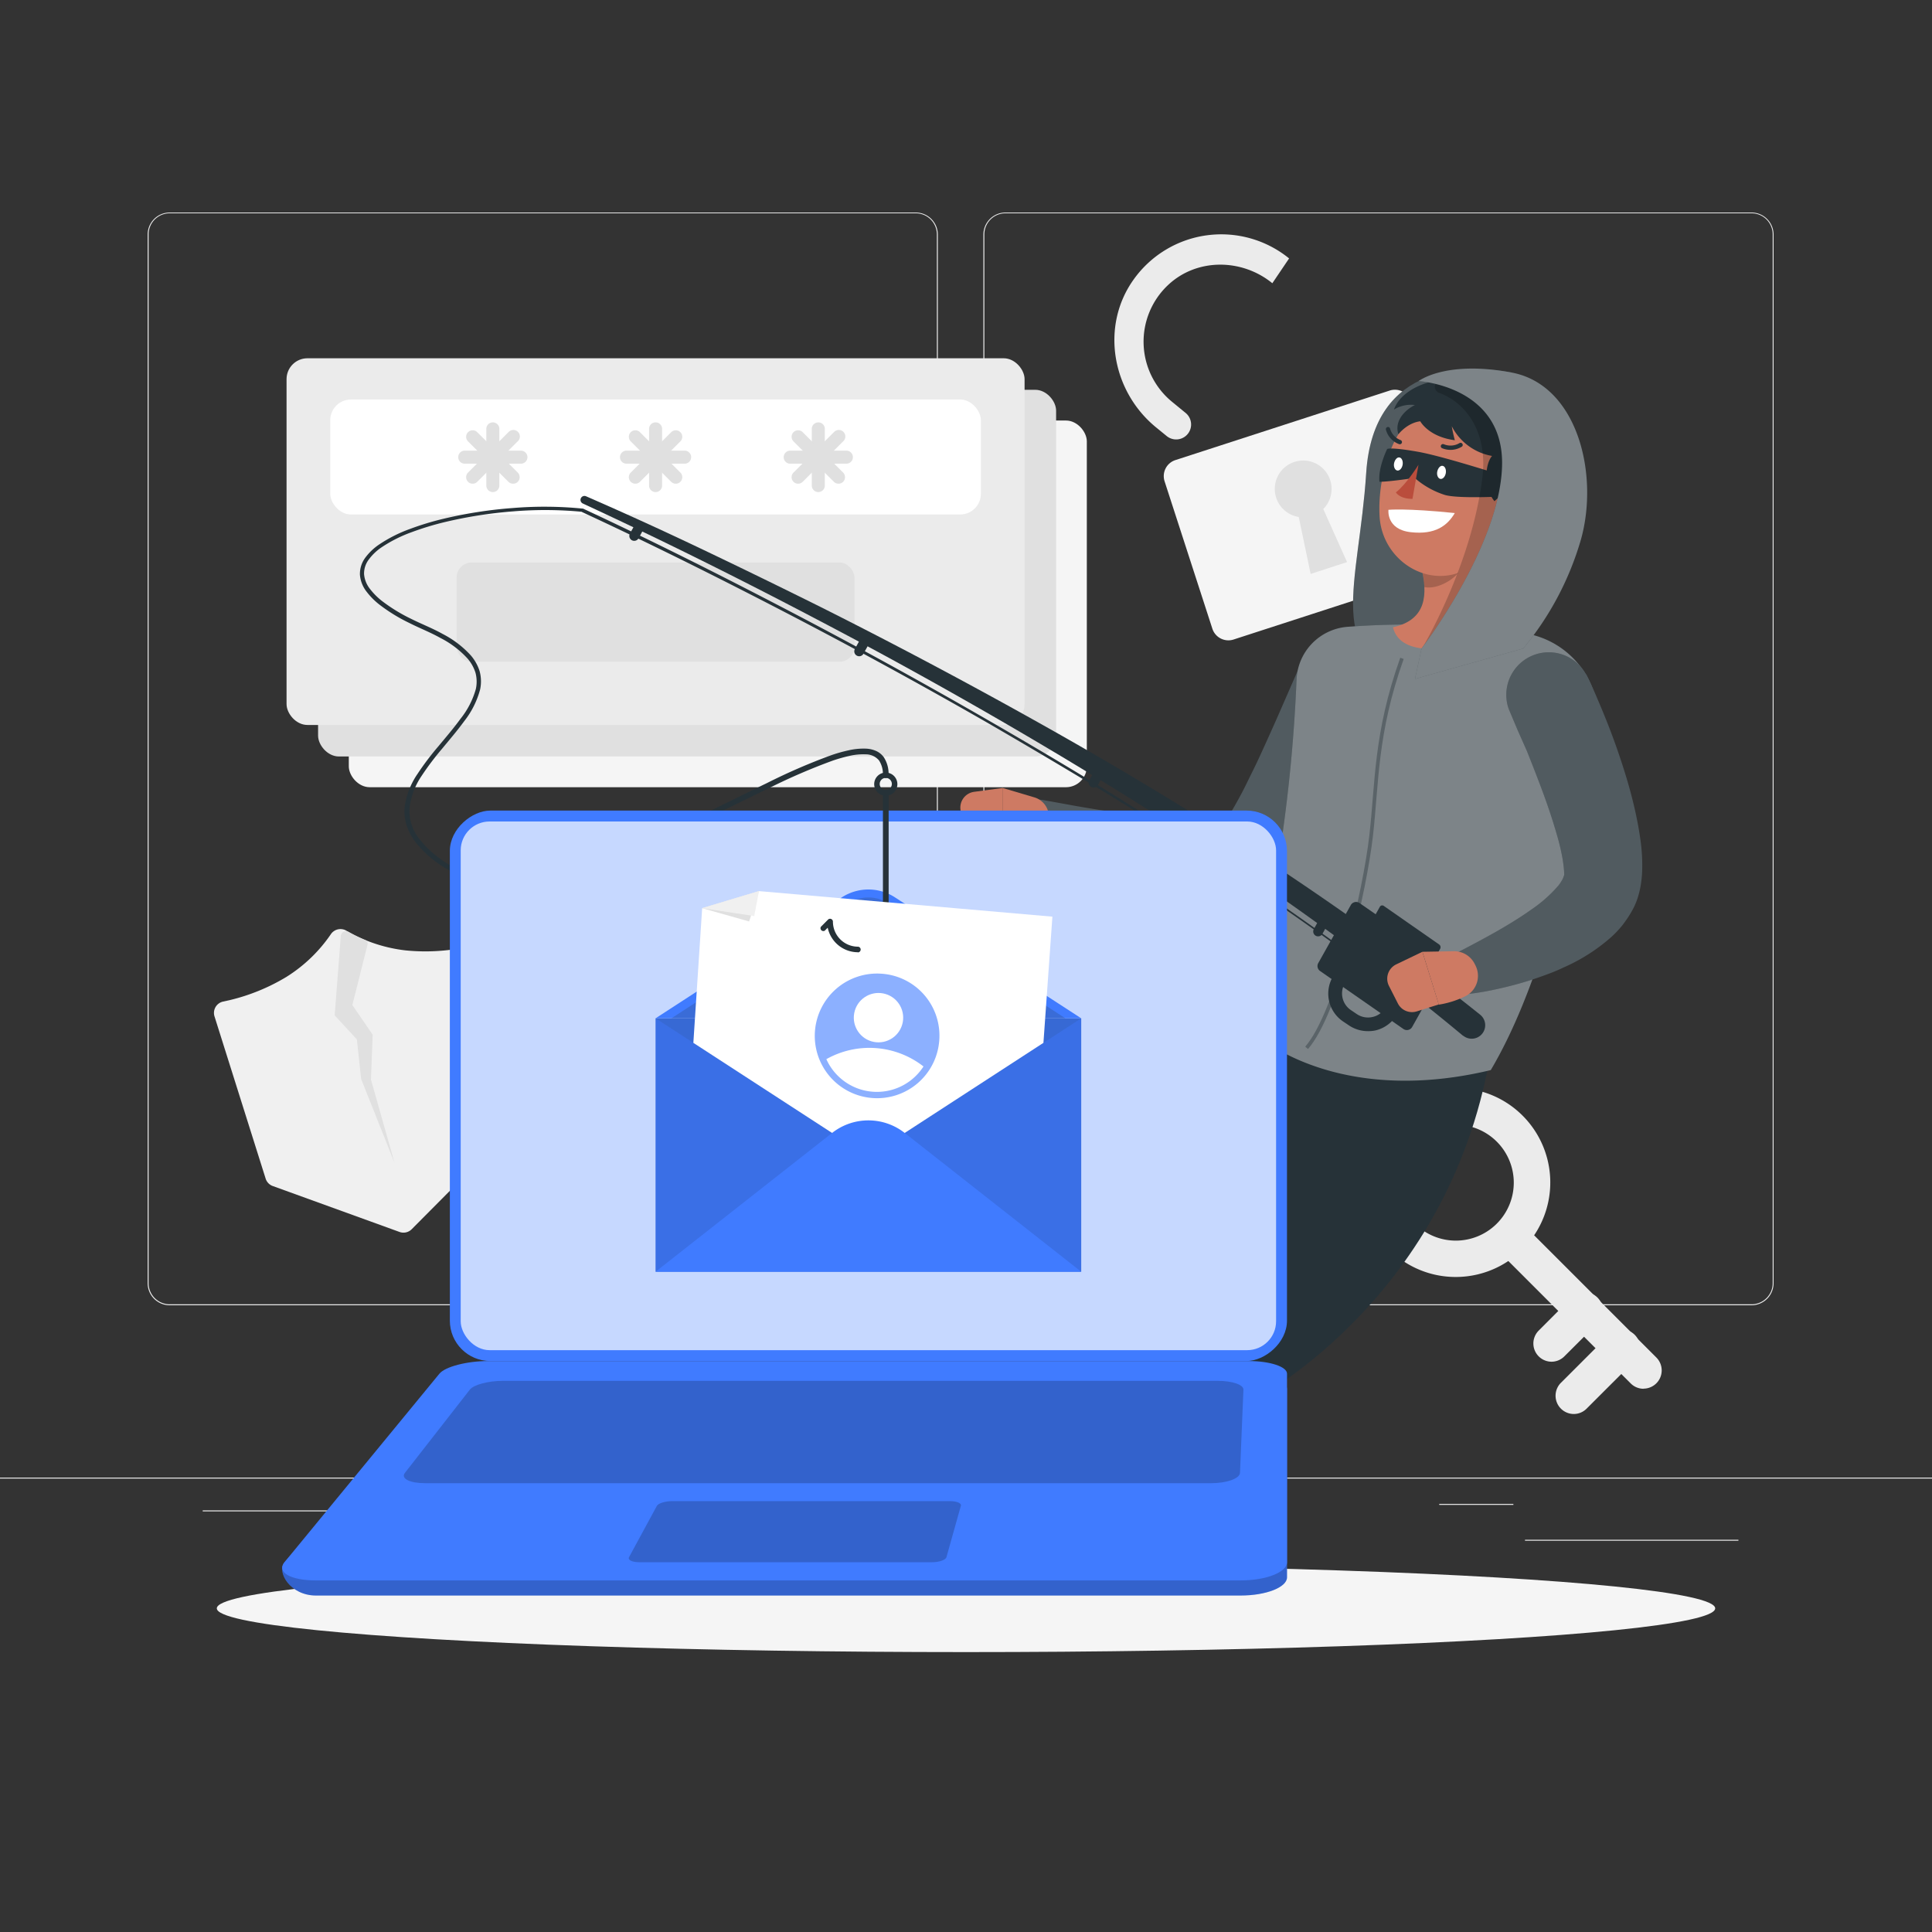 <svg xmlns="http://www.w3.org/2000/svg" viewBox="0 0 500 500"><rect x="0" y="0" width="500" height="500" fill="#333333" stroke="none"/><g id="freepik--background-complete--inject-1096"><rect y="382.4" width="500" height="0.25" style="fill:#ebebeb"></rect><rect x="394.67" y="398.49" width="55.23" height="0.25" style="fill:#ebebeb"></rect><rect x="321.81" y="393.25" width="8.69" height="0.25" style="fill:#ebebeb"></rect><rect x="372.47" y="389.21" width="19.19" height="0.25" style="fill:#ebebeb"></rect><rect x="52.46" y="390.89" width="43.19" height="0.25" style="fill:#ebebeb"></rect><rect x="215.33" y="397.35" width="45.72" height="0.25" style="fill:#ebebeb"></rect><rect x="140.46" y="393.12" width="93.68" height="0.25" style="fill:#ebebeb"></rect><path d="M242.72,332.09A5.71,5.71,0,0,1,237,337.8H43.91a5.71,5.71,0,0,1-5.7-5.71V60.66A5.71,5.71,0,0,1,43.91,55H237a5.71,5.71,0,0,1,5.71,5.71m-.25,0A5.47,5.47,0,0,0,237,55.2H43.91a5.46,5.46,0,0,0-5.45,5.46V332.09a5.46,5.46,0,0,0,5.45,5.46H237a5.47,5.47,0,0,0,5.46-5.46" style="fill:#ebebeb"></path><path d="M453.31,337.8H260.21a5.72,5.72,0,0,1-5.71-5.71V60.66A5.72,5.72,0,0,1,260.21,55h193.1A5.71,5.71,0,0,1,459,60.66V332.09A5.71,5.71,0,0,1,453.31,337.8ZM260.21,55.2a5.47,5.47,0,0,0-5.46,5.46V332.09a5.47,5.47,0,0,0,5.46,5.46h193.1a5.47,5.47,0,0,0,5.46-5.46V60.66a5.47,5.47,0,0,0-5.46-5.46Z" style="fill:#ebebeb"></path><rect x="90.27" y="108.83" width="191" height="94.9" rx="5.4" style="fill:#f5f5f5"></rect><rect x="82.32" y="100.88" width="191" height="94.9" rx="5.4" style="fill:#e0e0e0"></rect><rect x="74.16" y="92.72" width="191" height="94.9" rx="5.4" style="fill:#ebebeb"></rect><rect x="85.47" y="103.39" width="168.38" height="29.76" rx="5.36" style="fill:#fff"></rect><rect x="118.18" y="145.57" width="102.96" height="25.69" rx="3.89" style="fill:#e0e0e0"></rect><path d="M169.66,127.35a1.69,1.69,0,0,1-1.68-1.69V110.87a1.69,1.69,0,0,1,3.37,0v14.79A1.69,1.69,0,0,1,169.66,127.35Z" style="fill:#e0e0e0"></path><path d="M177.05,120H162.27a1.69,1.69,0,1,1,0-3.37h14.78a1.69,1.69,0,1,1,0,3.37Z" style="fill:#e0e0e0"></path><path d="M174.89,125.18a1.67,1.67,0,0,1-1.19-.49l-10.46-10.46a1.68,1.68,0,1,1,2.38-2.38l10.46,10.45a1.69,1.69,0,0,1,0,2.39A1.67,1.67,0,0,1,174.89,125.18Z" style="fill:#e0e0e0"></path><path d="M164.43,125.18a1.67,1.67,0,0,1-1.19-.49,1.69,1.69,0,0,1,0-2.39l10.46-10.45a1.68,1.68,0,0,1,2.38,2.38l-10.46,10.46A1.67,1.67,0,0,1,164.43,125.18Z" style="fill:#e0e0e0"></path><path d="M211.78,127.35a1.69,1.69,0,0,1-1.69-1.69V110.87a1.69,1.69,0,0,1,3.37,0v14.79A1.69,1.69,0,0,1,211.78,127.35Z" style="fill:#e0e0e0"></path><path d="M219.17,120H204.38a1.69,1.69,0,0,1,0-3.37h14.79a1.69,1.69,0,0,1,0,3.37Z" style="fill:#e0e0e0"></path><path d="M217,125.18a1.67,1.67,0,0,1-1.19-.49l-10.45-10.46a1.68,1.68,0,1,1,2.38-2.38L218.2,122.3a1.71,1.71,0,0,1,0,2.39A1.68,1.68,0,0,1,217,125.18Z" style="fill:#e0e0e0"></path><path d="M206.55,125.18a1.67,1.67,0,0,1-1.19-.49,1.69,1.69,0,0,1,0-2.39l10.45-10.45a1.69,1.69,0,1,1,2.39,2.38l-10.46,10.46A1.67,1.67,0,0,1,206.55,125.18Z" style="fill:#e0e0e0"></path><path d="M127.55,127.35a1.69,1.69,0,0,1-1.69-1.69V110.87a1.69,1.69,0,0,1,3.37,0v14.79A1.69,1.69,0,0,1,127.55,127.35Z" style="fill:#e0e0e0"></path><path d="M134.94,120H120.15a1.69,1.69,0,0,1,0-3.37h14.79a1.69,1.69,0,0,1,0,3.37Z" style="fill:#e0e0e0"></path><path d="M132.77,125.18a1.67,1.67,0,0,1-1.19-.49l-10.45-10.46a1.68,1.68,0,1,1,2.38-2.38L134,122.3a1.71,1.71,0,0,1,0,2.39A1.68,1.68,0,0,1,132.77,125.18Z" style="fill:#e0e0e0"></path><path d="M122.32,125.18a1.66,1.66,0,0,1-1.19-.49,1.69,1.69,0,0,1,0-2.39l10.45-10.45a1.69,1.69,0,1,1,2.39,2.38l-10.46,10.46A1.67,1.67,0,0,1,122.32,125.18Z" style="fill:#e0e0e0"></path><path d="M68.74,305,55.5,263a3,3,0,0,1,2.18-3.78l1.69-.37a51.59,51.59,0,0,0,14.71-6,38.84,38.84,0,0,0,11.56-11.1,3,3,0,0,1,4-.89,39.32,39.32,0,0,0,15.21,5.09,51.56,51.56,0,0,0,15.87-.84l1.7-.38a2.94,2.94,0,0,1,3.57,2.48l6,43.66a2.93,2.93,0,0,1-.83,2.48l-24.63,24.79a3,3,0,0,1-3.1.7L70.55,306.93A3,3,0,0,1,68.74,305Z" style="fill:#f0f0f0"></path><path d="M96.45,267.78,96,279.38l6.1,21.56-8.64-21.7L92.36,269l-5.75-6.23,1.59-20.55a1.33,1.33,0,0,1,2-1.05,37.89,37.89,0,0,0,4.35,2.11,1,1,0,0,1,.58,1.14l-3.94,15.68Z" style="fill:#e0e0e0"></path><path d="M359.67,101.07l-55.48,18a4.36,4.36,0,0,0-2.8,5.48l12.37,38.16a4.36,4.36,0,0,0,5.48,2.8l55.48-18a4.36,4.36,0,0,0,2.8-5.48l-12.37-38.16A4.36,4.36,0,0,0,359.67,101.07Z" style="fill:#f5f5f5"></path><path d="M342.46,131.73l6.16,13.74-9.43,3.06-3.08-14.74a7.35,7.35,0,1,1,6.35-2.06Z" style="fill:#e0e0e0"></path><path d="M293.34,72.4c-8.57,12.06-5.59,28.88,5.88,38.23l2.73,2.23a3.86,3.86,0,0,0,4.88-6L303.34,104a20.12,20.12,0,0,1-1.06-30.22c7.41-7,19.1-6.93,27-.48l4.34-6.42A27.84,27.84,0,0,0,293.34,72.4Z" style="fill:#ebebeb"></path><path d="M376.75,330.48a24.36,24.36,0,0,1-17.27-7.14h0a24.46,24.46,0,1,1,17.27,7.14Zm-10.6-13.81a15,15,0,1,0,0-21.2,15,15,0,0,0,0,21.2Z" style="fill:#ebebeb"></path><path d="M425.37,359.41A4.7,4.7,0,0,1,422,358l-34.69-34.69a4.72,4.72,0,0,1,6.67-6.67l34.69,34.69a4.72,4.72,0,0,1-3.34,8.05Z" style="fill:#ebebeb"></path><path d="M407.29,365.94a4.73,4.73,0,0,1-3.34-8.06l12.31-12.3a4.72,4.72,0,1,1,6.67,6.67l-12.31,12.3A4.67,4.67,0,0,1,407.29,365.94Z" style="fill:#ebebeb"></path><path d="M401.54,352.41a4.72,4.72,0,0,1-3.33-8.05l8.41-8.42a4.72,4.72,0,1,1,6.67,6.67L404.88,351A4.71,4.71,0,0,1,401.54,352.41Z" style="fill:#ebebeb"></path></g><g id="freepik--Shadow--inject-1096"><ellipse id="freepik--path--inject-1096" cx="250" cy="416.24" rx="193.89" ry="11.32" style="fill:#f5f5f5"></ellipse></g><g id="freepik--Character--inject-1096"><path d="M323.48,259.43c-3.62,5.17-13.88,17.51-22.9,20.84C286.36,308.48,306,348.83,325,362c0,0,53.1-27.56,61.56-95Z" style="fill:#263238"></path><path d="M391.21,96.41c-10.78-2-35.77-3.07-37.64,26s-11.3,48.21,12.65,53.32l1.68-7.9Z" style="fill:#263238"></path><path d="M391.21,96.41c-10.78-2-35.77-3.07-37.64,26s-11.3,48.21,12.65,53.32l1.68-7.9Z" style="fill:#fff;opacity:0.2"></path><path d="M350.62,167.21a11,11,0,0,0-14.48,5.68l-.05.12-4.73,10.83c-1.58,3.63-3.21,7.23-4.83,10.79-.81,1.78-1.64,3.54-2.5,5.26s-1.67,3.46-2.54,5.11-1.77,3.25-2.64,4.76c-.36.6-.72,1.18-1.07,1.73l-1.7.25a55.56,55.56,0,0,1-6.05.34c-2.11,0-4.27-.08-6.47-.2s-4.42-.36-6.66-.59c-4.48-.47-9-1.13-13.58-1.88-2.27-.37-4.56-.75-6.84-1.18L269.69,207l-.19,0a5.49,5.49,0,0,0-3.43,10.31,146.24,146.24,0,0,0,13.61,5.8c2.31.84,4.63,1.67,7,2.41s4.75,1.44,7.17,2.09a108.46,108.46,0,0,0,15.08,2.91,72.08,72.08,0,0,0,8.18.45,42.61,42.61,0,0,0,9-1,8.73,8.73,0,0,0,4.36-2.43l.46-.47a57,57,0,0,0,4.9-5.86c1.4-1.88,2.61-3.78,3.79-5.65,2.37-3.74,4.46-7.48,6.43-11.25,1-1.88,1.95-3.77,2.86-5.67s1.84-3.8,2.69-5.72,1.72-3.82,2.52-5.77,1.58-3.84,2.36-5.92A11,11,0,0,0,350.62,167.21Z" style="fill:#263238"></path><path d="M350.62,167.21a11,11,0,0,0-14.48,5.68l-.05.12-4.73,10.83c-1.58,3.63-3.21,7.23-4.83,10.79-.81,1.78-1.64,3.54-2.5,5.26s-1.67,3.46-2.54,5.11-1.77,3.25-2.64,4.76c-.36.6-.72,1.18-1.07,1.73l-1.7.25a55.56,55.56,0,0,1-6.05.34c-2.11,0-4.27-.08-6.47-.2s-4.42-.36-6.66-.59c-4.48-.47-9-1.13-13.58-1.88-2.27-.37-4.56-.75-6.84-1.18L269.69,207l-.19,0a5.49,5.49,0,0,0-3.43,10.31,146.24,146.24,0,0,0,13.61,5.8c2.31.84,4.63,1.67,7,2.41s4.75,1.44,7.17,2.09a108.46,108.46,0,0,0,15.08,2.91,72.08,72.08,0,0,0,8.18.45,42.61,42.61,0,0,0,9-1,8.73,8.73,0,0,0,4.36-2.43l.46-.47a57,57,0,0,0,4.9-5.86c1.4-1.88,2.61-3.78,3.79-5.65,2.37-3.74,4.46-7.48,6.43-11.25,1-1.88,1.95-3.77,2.86-5.67s1.84-3.8,2.69-5.72,1.72-3.82,2.52-5.77,1.58-3.84,2.36-5.92A11,11,0,0,0,350.62,167.21Z" style="fill:#fff;opacity:0.2"></path><path d="M267.73,206.37l-8.22-2.44-.07,14.27s5.25.89,9-.47a5.13,5.13,0,0,0,3.17-5.66l-.22-1.46A5.26,5.26,0,0,0,267.73,206.37Z" style="fill:#ce7a63"></path><path d="M248.6,209.73l.82,5a4.11,4.11,0,0,0,4.06,3.46h6l.07-14.27-7.42,1A4.12,4.12,0,0,0,248.6,209.73Z" style="fill:#ce7a63"></path><path d="M394,163.8a205.43,205.43,0,0,0-45.39-1.57,14.3,14.3,0,0,0-13.06,13.52,403,403,0,0,1-13.68,89c6.39,7.29,28.31,20.73,63.94,12.19,11.54-19.49,19.59-48.73,27.29-85.89A22.58,22.58,0,0,0,394,163.8Z" style="fill:#263238"></path><path d="M394,163.8a205.43,205.43,0,0,0-45.39-1.57,14.3,14.3,0,0,0-13.06,13.52,403,403,0,0,1-13.68,89c6.39,7.29,28.31,20.73,63.94,12.19,11.54-19.49,19.59-48.73,27.29-85.89A22.58,22.58,0,0,0,394,163.8Z" style="fill:#fff;opacity:0.4"></path><path d="M362.83,170.38c-6.95,19.5-6.4,32.24-8,46.07s-8.76,45.63-16.68,54.73" style="fill:none;stroke:#263238;stroke-miterlimit:10;stroke-width:0.943px;opacity:0.4"></path><path d="M151.66,128.43q15.36,6.7,30.46,13.91T212.2,157q29.91,15,59.12,31.44t57.33,34.75c18.67,12.32,36.89,25.37,54.41,39.41a3.49,3.49,0,1,1-4.37,5.45l0,0-.06,0c-17-14.15-34.83-27.42-53.14-40q-27.65-18.62-56.39-35.62T210.7,159.93q-14.79-7.77-29.75-15.19t-30.11-14.43h0a1,1,0,0,1,.84-1.87Z" style="fill:#263238"></path><path d="M354.3,250.91q-23.68-17.59-48.6-33.46-12.42-8-25.05-15.59t-25.43-15q-25.6-14.68-51.8-28.28c-17.46-9.06-35.06-17.86-52.91-26.12l.15,0a100.12,100.12,0,0,0-17.91-.11,113.77,113.77,0,0,0-17.7,2.78,74.62,74.62,0,0,0-8.55,2.61,35.54,35.54,0,0,0-7.89,4,13.4,13.4,0,0,0-3.12,3,6,6,0,0,0-1.27,3.86,7.17,7.17,0,0,0,1.55,3.84,17.54,17.54,0,0,0,3.07,3.08,43.25,43.25,0,0,0,7.57,4.64c2.65,1.33,5.48,2.41,8.14,3.9a25.79,25.79,0,0,1,7.29,5.55,11.54,11.54,0,0,1,2.29,4.11,10.09,10.09,0,0,1,.12,4.73,22.73,22.73,0,0,1-4.12,8.2c-1.79,2.46-3.76,4.74-5.66,7.05a73.16,73.16,0,0,0-5.38,7.13A18.75,18.75,0,0,0,106,209a11.5,11.5,0,0,0,2.44,8,26.56,26.56,0,0,0,6.44,5.92c4.85,3.35,10.9,4.49,16.79,4.35a68.21,68.21,0,0,0,17.53-3A156.24,156.24,0,0,0,166,218.07c11-4.67,21.7-10.18,32.52-15.43a156,156,0,0,1,16.6-7.19,38.38,38.38,0,0,1,4.41-1.25,17.2,17.2,0,0,1,4.67-.45,7.2,7.2,0,0,1,2.42.55,5,5,0,0,1,2.06,1.6,7.86,7.86,0,0,1,1.28,4.71.74.74,0,0,1-.73.75.75.75,0,0,1-.74-.73v0a6.44,6.44,0,0,0-1-3.83,4.47,4.47,0,0,0-3.41-1.58,16,16,0,0,0-4.27.41,40.13,40.13,0,0,0-4.25,1.2,156.5,156.5,0,0,0-16.45,7.09c-10.8,5.22-21.5,10.73-32.61,15.4a156.54,156.54,0,0,1-17,6.17,69.78,69.78,0,0,1-17.88,3.05,35.85,35.85,0,0,1-9.1-.92,25.18,25.18,0,0,1-8.41-3.68,28,28,0,0,1-6.74-6.22,14.81,14.81,0,0,1-2.15-4.16,12.16,12.16,0,0,1-.5-4.68,19.86,19.86,0,0,1,3.33-8.59,72.14,72.14,0,0,1,5.47-7.23c1.92-2.32,3.88-4.59,5.63-7a21.68,21.68,0,0,0,4-7.75,9,9,0,0,0-.09-4.19,10.36,10.36,0,0,0-2.07-3.7,24.51,24.51,0,0,0-7-5.31c-2.58-1.45-5.38-2.53-8.09-3.9a43.65,43.65,0,0,1-7.75-4.77,18.47,18.47,0,0,1-3.26-3.29,8.17,8.17,0,0,1-1.74-4.4,7.06,7.06,0,0,1,1.47-4.53A14.65,14.65,0,0,1,98,141a36.57,36.57,0,0,1,8.13-4.12,73.32,73.32,0,0,1,8.67-2.63,113.57,113.57,0,0,1,17.86-2.77,100.07,100.07,0,0,1,18.07.14.42.42,0,0,1,.15,0c17.85,8.31,35.44,17.15,52.89,26.25s34.71,18.57,51.76,28.4q12.81,7.37,25.42,15T306,217q24.83,16,48.56,33.59a.21.21,0,1,1-.26.34Z" style="fill:#263238"></path><path d="M166.35,137.32l-1.1,2a1.28,1.28,0,0,1-1.73.49h0a1.28,1.28,0,0,1-.49-1.73l1.11-2a1.28,1.28,0,0,1,1.73-.49h0A1.26,1.26,0,0,1,166.35,137.32Z" style="fill:#263238"></path><path d="M224.57,167.19l-1.11,2a1.26,1.26,0,0,1-1.73.48h0a1.26,1.26,0,0,1-.48-1.73l1.1-2a1.26,1.26,0,0,1,1.73-.48h0A1.28,1.28,0,0,1,224.57,167.19Z" style="fill:#263238"></path><path d="M285.23,201.17l-1.11,2a1.28,1.28,0,0,1-1.73.49h0a1.28,1.28,0,0,1-.49-1.73l1.11-2a1.28,1.28,0,0,1,1.73-.49h0A1.28,1.28,0,0,1,285.23,201.17Z" style="fill:#263238"></path><path d="M343.35,239.68l-1.11,2a1.28,1.28,0,0,1-1.73.49h0a1.28,1.28,0,0,1-.49-1.73l1.11-2a1.28,1.28,0,0,1,1.73-.49h0A1.28,1.28,0,0,1,343.35,239.68Z" style="fill:#263238"></path><path d="M373.88,250.77l-8.41,15a1.57,1.57,0,0,1-2.27.53l-21.56-15a1.56,1.56,0,0,1-.47-2.06l8.41-15a1.57,1.57,0,0,1,2.27-.53l21.56,15A1.56,1.56,0,0,1,373.88,250.77Z" style="fill:#263238"></path><path d="M354,266.86a8.77,8.77,0,0,1-5-1.56l-1.49-1a8.69,8.69,0,0,1-2.63-11.43l1.81-3.22a2.61,2.61,0,0,1,1.68-1.27,2.64,2.64,0,0,1,2.06.4l11.61,8.07a2.59,2.59,0,0,1,.78,3.4l-1.23,2.19a8.75,8.75,0,0,1-5.65,4.24A8.64,8.64,0,0,1,354,266.86Zm-4.74-14.68L348,254.54a5.19,5.19,0,0,0,1.58,6.85l1.48,1a5.19,5.19,0,0,0,4.17.8,5.11,5.11,0,0,0,3.38-2.54l.83-1.48Zm10.52,6.32Z" style="fill:#263238"></path><path d="M372.71,245.55l-2.15,3.84a.69.69,0,0,1-1,.23l-14.35-10a.86.86,0,0,1-.25-1.11l2.15-3.84a.69.69,0,0,1,1-.23l14.35,10A.86.86,0,0,1,372.71,245.55Z" style="fill:#263238"></path><path d="M386.12,134.41l-18.2,12.74c1.45,6.45,1.5,13.2-7.42,15.19.74,3,3.11,4.91,7.4,5.46,5.63,1.1,9.92,1.6,14.61-1.7,1.84-1.29,4.06-2.49,3.07-4.64C382.21,154.15,384.27,141.66,386.12,134.41Z" style="fill:#ce7a63"></path><path d="M378.7,139.61l-10.77,7.53a25.25,25.25,0,0,1,.69,4.8c3.9.78,9.74-2.91,10.31-6.7A16.65,16.65,0,0,0,378.7,139.61Z" style="opacity:0.2"></path><path d="M391.81,123.34c-2.71,11.34-3.73,18.12-10.55,22.93-10.26,7.25-23.49-.61-24.22-12.56-.66-10.76,3.89-27.49,15.91-30A16.07,16.07,0,0,1,391.81,123.34Z" style="fill:#ce7a63"></path><path d="M359.33,131.94s4.59-.46,17.17.84c-1.89,3.21-5,5.67-11.4,4.95S359.33,131.94,359.33,131.94Z" style="fill:#fff"></path><path d="M390.11,101.72c-11.42-7-26.69-3.32-29.36,4.28a8.37,8.37,0,0,1,5.42-1.18c-2.3,1.14-5.42,3.93-4.27,7.56,2.77-3.25,5.67-3.34,5.67-3.34s2.12,4,8.94,4.89a36.94,36.94,0,0,1-.79-3.61A14.52,14.52,0,0,0,386.15,118c-2,2.18-2.61,10.09,2.31,13.19,7-.45,12.79-2.79,12.4-7.09a29.37,29.37,0,0,1,1.31,3.25s4.44-5.92-.82-12.67C403.87,111.48,398.51,106.88,390.11,101.72Z" style="fill:#263238"></path><path d="M359,116.2s-2.41,4.85-2,8.48c2.69,0,9.11-1,9.11-1a21.94,21.94,0,0,0,7.94,4.45c4.28,1.11,18.21.18,18.21.18l.58-4s-18.7-6.13-25.92-7.4S359,116.2,359,116.2Z" style="fill:#263238"></path><path d="M395.27,135.57a11,11,0,0,1-7.38,4.1c-3.86.41-5.18-3.21-3.6-6.52,1.43-3,5.16-6.79,8.8-5.66S397.46,132.74,395.27,135.57Z" style="fill:#ce7a63"></path><path d="M374.17,122.45c-.17.93-.79,1.6-1.4,1.49s-1-1-.81-1.9.79-1.6,1.4-1.48S374.33,121.52,374.17,122.45Z" style="fill:#fff"></path><path d="M363,120.28c-.16.93-.79,1.6-1.4,1.49s-1-1-.81-1.9.79-1.6,1.4-1.48S363.15,119.35,363,120.28Z" style="fill:#fff"></path><path d="M367.1,120.28s-3.07,5-5.86,7.16c1.38,1.85,4.31,1.66,4.31,1.66Z" style="fill:#ba4d3c"></path><path d="M373.08,115.05a.66.66,0,0,0-.17.23.56.56,0,0,0,.32.72,5.61,5.61,0,0,0,5.09-.4.55.55,0,0,0,.13-.77.56.56,0,0,0-.78-.13h0a4.51,4.51,0,0,1-4,.27A.56.56,0,0,0,373.08,115.05Z" style="fill:#263238"></path><path d="M362.82,114.3a.58.58,0,0,0-.34-.41,4.39,4.39,0,0,1-2.72-2.94.56.56,0,0,0-.65-.44.57.57,0,0,0-.44.66,5.45,5.45,0,0,0,3.39,3.76.56.56,0,0,0,.73-.31A.6.6,0,0,0,362.82,114.3Z" style="fill:#263238"></path><path d="M410.5,174.45c1,2,1.83,3.86,2.66,5.81s1.64,3.86,2.42,5.81c1.57,3.89,3,7.86,4.31,11.91s2.5,8.2,3.44,12.57c.47,2.19.89,4.43,1.21,6.79A46.23,46.23,0,0,1,425,225a28.35,28.35,0,0,1-.48,4.66,22.19,22.19,0,0,1-.71,2.77l-.26.75-.32.79a14.94,14.94,0,0,1-.67,1.38l-.49.88c-.22.36-.44.73-.67,1.08-.45.69-.93,1.35-1.41,2a27.28,27.28,0,0,1-3,3.2,47.17,47.17,0,0,1-12.38,7.89c-2.06,1-4.13,1.75-6.2,2.48s-4.14,1.37-6.22,1.93-4.16,1.05-6.25,1.48-4.14.75-6.41,1a5.51,5.51,0,0,1-3.2-10.35l.28-.14c6.77-3.51,13.81-7.22,19.62-11.35a35.55,35.55,0,0,0,7.12-6.31,12.23,12.23,0,0,0,.92-1.39,4,4,0,0,0,.27-.56l.08-.23.19-.47s0-.08,0,0a.36.36,0,0,0,0,.09.05.05,0,0,0,0,0s0-.05,0-.18,0-.77-.06-1.36a36.53,36.53,0,0,0-.66-4.35c-.33-1.62-.77-3.32-1.27-5-1-3.46-2.18-7-3.51-10.6s-2.73-7.16-4.16-10.75L392.78,189l-2.21-5.25-.1-.23a11,11,0,0,1,20-9Z" style="fill:#263238"></path><path d="M410.5,174.45c1,2,1.83,3.86,2.66,5.81s1.64,3.86,2.42,5.81c1.57,3.89,3,7.86,4.31,11.91s2.5,8.2,3.44,12.57c.47,2.19.89,4.43,1.21,6.79A46.23,46.23,0,0,1,425,225a28.35,28.35,0,0,1-.48,4.66,22.19,22.19,0,0,1-.71,2.77l-.26.75-.32.79a14.94,14.94,0,0,1-.67,1.38l-.49.88c-.22.36-.44.73-.67,1.08-.45.69-.93,1.35-1.41,2a27.28,27.28,0,0,1-3,3.2,47.17,47.17,0,0,1-12.38,7.89c-2.06,1-4.13,1.75-6.2,2.48s-4.14,1.37-6.22,1.93-4.16,1.05-6.25,1.48-4.14.75-6.41,1a5.51,5.51,0,0,1-3.2-10.35l.28-.14c6.77-3.51,13.81-7.22,19.62-11.35a35.55,35.55,0,0,0,7.12-6.31,12.23,12.23,0,0,0,.92-1.39,4,4,0,0,0,.27-.56l.08-.23.19-.47s0-.08,0,0a.36.36,0,0,0,0,.09.05.05,0,0,0,0,0s0-.05,0-.18,0-.77-.06-1.36a36.53,36.53,0,0,0-.66-4.35c-.33-1.62-.77-3.32-1.27-5-1-3.46-2.18-7-3.51-10.6s-2.73-7.16-4.16-10.75L392.78,189l-2.21-5.25-.1-.23a11,11,0,0,1,20-9Z" style="fill:#fff;opacity:0.2"></path><path d="M376.25,246.18l-8.13.14L372.36,260a23.42,23.42,0,0,0,7.18-2.34,5.91,5.91,0,0,0,2.32-7.78l-.17-.34A5.94,5.94,0,0,0,376.25,246.18Z" style="fill:#ce7a63"></path><path d="M359.46,255.15l2.3,4.53a4.11,4.11,0,0,0,4.92,2.06l5.68-1.79-4.24-13.63-6.76,3.25A4.12,4.12,0,0,0,359.46,255.15Z" style="fill:#ce7a63"></path><path d="M393.49,100.82c-8.94-3.28-16.1-3.2-20.76-2.44a1.71,1.71,0,0,0-.3,3.28c6.94,2.54,12.62,10.12,11.23,21.76-2.78,23.17-15.83,44.72-15.83,44.72l16.63.14s12.2-6.09,19.62-21.85S409.89,106.84,393.49,100.82Z" style="opacity:0.2"></path><path d="M367.9,167.8s20.17-26.23,20.83-47.09-21.6-22.08-21.6-22.08,6.94-5.45,24.08-2.22,22.66,26.47,17.93,43.24a78.11,78.11,0,0,1-14.94,28.18l-28,7.87Z" style="fill:#263238"></path><path d="M367.9,167.8s20.17-26.23,20.83-47.09-21.6-22.08-21.6-22.08,6.94-5.45,24.08-2.22,22.66,26.47,17.93,43.24a78.11,78.11,0,0,1-14.94,28.18l-28,7.87Z" style="fill:#fff;opacity:0.4"></path></g><g id="freepik--Notebook--inject-1096"><rect x="153.51" y="172.68" width="142.45" height="216.65" rx="10.45" transform="translate(505.75 56.27) rotate(90)" style="fill:#407BFF"></rect><path d="M126.28,356.15c-5.44,0-11.06,1.46-12.56,3.27L73.63,404.3c-2.12,2.58,1.51,8.62,8.12,8.62H321.08c6.61,0,12-2.13,12-4.71V359.42c0-1.81-4.43-3.27-9.87-3.27Z" style="fill:#407BFF"></path><path d="M126.28,356.15c-5.44,0-11.06,1.46-12.56,3.27L73.63,404.3c-2.12,2.58,1.51,8.62,8.12,8.62H321.08c6.61,0,12-2.13,12-4.71V359.42c0-1.81-4.43-3.27-9.87-3.27Z" style="opacity:0.2"></path><path d="M126.28,352.24c-5.44,0-11.06,1.45-12.56,3.27L73.63,404.3c-2.12,2.58,1.51,4.71,8.12,4.71H321.08c6.61,0,12-2.13,12-4.71V355.51c0-1.82-4.43-3.27-9.87-3.27Z" style="fill:#407BFF"></path><path d="M121.6,359.63l-16.8,21.54c-1.15,1.48,1.21,2.68,5.28,2.68H313.41c4.08,0,7.43-1.2,7.5-2.68l.89-21.54c.05-1.26-2.91-2.27-6.62-2.27H130.09C126.38,357.36,122.58,358.37,121.6,359.63Z" style="opacity:0.2"></path><path d="M170,389.71,162.79,403c-.38.71.79,1.3,2.62,1.3h75.85c1.83,0,3.48-.59,3.68-1.3l3.74-13.33c.18-.65-1.08-1.18-2.82-1.18H173.8C172.06,388.53,170.36,389.06,170,389.71Z" style="opacity:0.2"></path><rect x="119.23" y="212.6" width="211.02" height="136.82" rx="7.47" style="fill:#fff;opacity:0.7"></rect><rect x="169.66" y="263.54" width="110.16" height="65.58" style="fill:#407BFF"></rect><rect x="169.66" y="263.54" width="110.16" height="65.58" style="opacity:0.1"></rect><polygon points="224.74 299.31 279.82 263.54 169.66 263.54 224.74 299.31" style="fill:#263238;opacity:0.1"></polygon><path d="M231.62,232.24l48.2,31.3H169.66l48.2-31.3A12.62,12.62,0,0,1,231.62,232.24Z" style="fill:#407BFF"></path><path d="M173.75,263.54l45.8-29.74a9.53,9.53,0,0,1,10.38,0l45.8,29.74Z" style="fill:#263238;opacity:0.2"></path><path d="M229.24,239.21a.74.74,0,0,1-.74-.74V205.2a.74.74,0,0,1,1.48,0v33.27A.74.74,0,0,1,229.24,239.21Z" style="fill:#263238"></path><path d="M229.24,205.94a3,3,0,1,1,3-3.05A3,3,0,0,1,229.24,205.94Zm0-4.62a1.57,1.57,0,1,0,1.57,1.57A1.57,1.57,0,0,0,229.24,201.32Z" style="fill:#263238"></path><polygon points="196.43 230.62 181.72 235.04 179.44 269.89 224.74 299.31 270.04 269.89 272.36 237.23 196.43 230.62" style="fill:#fff"></polygon><path d="M243.08,269.27A16.13,16.13,0,1,1,228.21,252,16.06,16.06,0,0,1,243.08,269.27Z" style="fill:#407BFF;opacity:0.6"></path><path d="M239,276a14.34,14.34,0,0,1-25.14-1.89A22.73,22.73,0,0,1,239,276Z" style="fill:#fff"></path><circle cx="227.35" cy="263.36" r="6.39" transform="translate(-73.76 437.66) rotate(-79.26)" style="fill:#fff"></circle><path d="M222,246.44a8,8,0,0,1-7.79-6.35l-.78.78a.74.74,0,0,1-1-1l1.87-1.88a.74.74,0,0,1,1.26.52A6.49,6.49,0,0,0,222,245a.74.74,0,0,1,0,1.48Z" style="fill:#263238"></path><polyline points="196.43 230.62 193.87 238.47 181.72 235.04" style="fill:#e0e0e0"></polyline><polyline points="196.43 230.62 195.19 237.07 181.72 235.04" style="fill:#f0f0f0"></polyline><path d="M215.35,293.2l-45.69,35.92H279.82L234.13,293.2A15.2,15.2,0,0,0,215.35,293.2Z" style="fill:#407BFF"></path></g></svg>